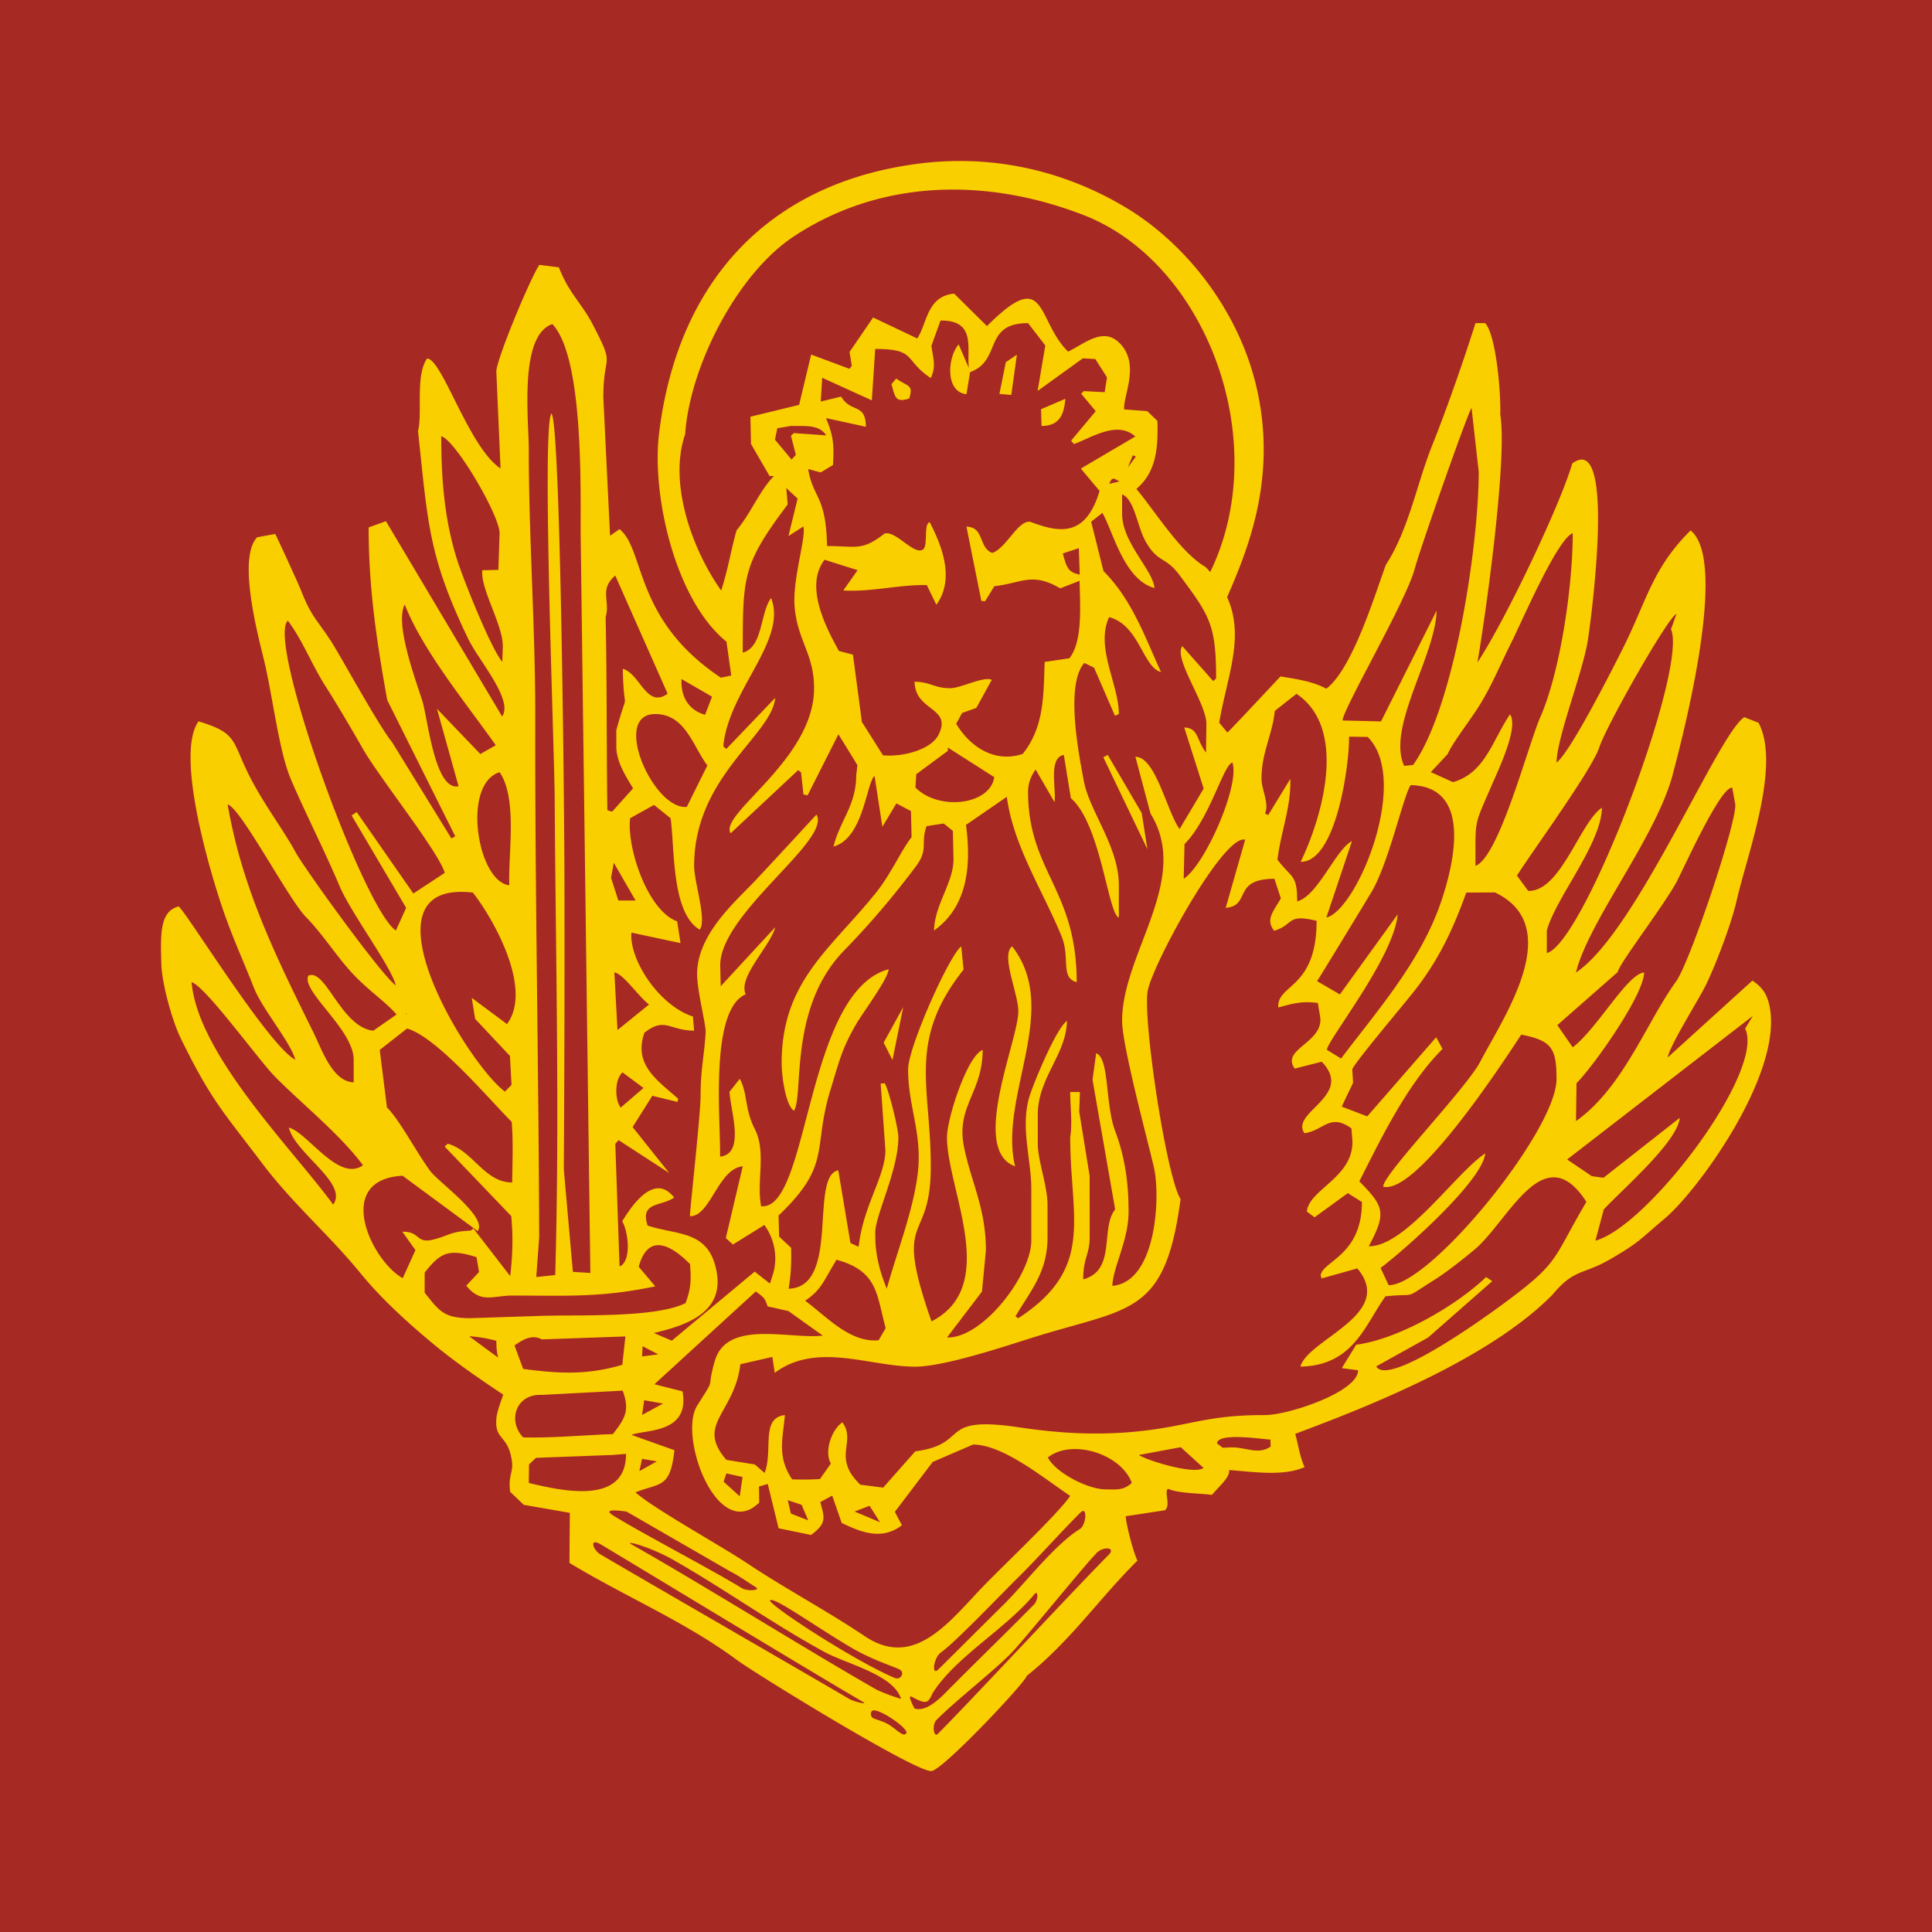 <?xml version="1.0"?>
<svg xmlns="http://www.w3.org/2000/svg" width="1500" height="1500" shape-rendering="geometricPrecision" text-rendering="geometricPrecision" image-rendering="optimizeQuality" fill-rule="evenodd" clip-rule="evenodd" viewBox="0 0 1500 1500">
  <path fill="#a72924" d="M0 0h1500v1500H0z"/>
  <path d="M883.07 1211.66c-2.941-6.305-8.135-25.055-9.117-34.443l30.55-4.676c4.632-4.183-.8-13.683 2.267-16.686 7.927 3.619 23.342 3.409 34.196 4.769 6.05-7.25 13.81-13.367 13.384-19.304 21.132 1.694 42.426 4.838 58.544-2.272-3.703-7.603-5.23-18.948-7.312-25.81 58.12-21.69 150.99-58.462 199.727-108.025 17.175-20.62 23.382-15.057 45.17-27.732 23.015-13.39 22.7-15.259 41.728-31.163 26.441-22.096 93.52-114.69 81.365-166.425-1.99-8.46-5.455-13.522-13.021-18.568l-65.754 59.687c1.744-9.86 24.145-44.7 30.304-57.625 7.735-16.24 19.178-46.41 23.312-64.562 8.029-35.304 34.456-104.423 16.903-137.681l-11.015-4.31c-20.323 12.594-83.944 167.36-130.713 198.207 9.468-39.413 62.165-104.845 75.037-153.48 8.515-32.144 43.379-166.22 13.931-189.722-29.818 29.533-34.066 54.721-52.378 91.212-7.825 15.594-41.138 81.454-51.694 88.95.347-19.54 19.526-67.531 24.139-93.835 1.48-8.458 23.425-164.965-11.92-138.309-9.59 32.866-52.572 122.894-73.612 154.425 5.678-32.654 23.507-157.288 17.7-192.614.557-16.877-3.166-61.215-11.685-70.79h-7.547c-8.89 28.284-22.635 67.578-33.481 94.565-12.188 30.354-18.11 65.323-36.125 93.13-9.198 25.32-26.073 80.694-46.188 96.169-10.552-5.835-23.779-7.579-35.615-9.569-22.416 24.018-40.801 43.478-41.229 43.563l-6.337-7.677c6.041-35.693 20.187-66.706 6.121-97.427 9.15-20.796 17.273-41.544 22.477-64.025 7.75-33.464 8.067-66.535.12-100.026-12.96-54.593-49.708-105.619-96.91-135.815-49.67-31.06-106.684-44.16-164.864-36.744-118.226 15.063-187.897 93.115-201.885 210.046-5.654 47.249 12.377 128.711 52.396 161.135l3.71 26.26-8.07 1.694c-67.836-45.271-58.581-98.963-78.665-115.348l-7.371 5.122-5.219-107.363c0-36.02 9.78-22.066-8.35-56.89-8.622-16.57-18.004-23.37-26.201-44.122l-15.103-1.914c-6.221 8.525-33.41 73.335-33.41 82.858l3.269 75.217c-24.754-16.34-45.519-85.725-57.116-85.333-9.203 13.747-3.293 41.433-6.959 56.32 7.719 72.102 8.203 97.325 38.931 161.206 8.24 17.13 35.245 47.277 26.385 60.383l-90.237-151.647-13.419 4.84c0 46.48 5.955 86.887 14.443 134.061L353.445 649.3l-2.951 1.704-46.042-74.695c-11.09-13.731-40.61-68.2-47.902-79.193-12.009-18.103-15.011-18.756-23.194-39.595-1.806-4.608-18.806-41.68-19.71-42.955l-13.957 2.557c-14.798 15.331-.825 70.675 4.98 94.069 6.881 27.756 11.806 72.162 21.3 94.156 12.014 27.837 26.231 55.535 37.756 82.772 8.763 20.7 40.108 62.47 43.604 76.95-10.403-6.85-70.756-90.478-77.694-103.176-9.469-17.33-23.529-35.802-34.279-56.143-16.018-30.31-9.396-36.078-41.193-45.692-18.043 24.91 7.993 113.75 18.185 143.868 8.166 24.128 16.315 41.344 24.827 63.053 6.466 16.494 28.354 41.956 32.119 55.784-20.44-10.363-83.884-113.584-90.565-119.006-14.827 3.638-14.145 21.907-13.42 45.475.426 13.916 8.178 42.92 15.004 56.85 23.61 48.195 32.537 56.497 63.413 97.338 23.609 31.232 52.393 55.915 75.953 84.844 16.37 20.096 36.503 38.34 56.368 54.873 20.08 16.712 44.045 32.605 54.652 39.61-2.05 6.346-4.854 13.13-5.31 18.715-1.25 15.28 7.012 13.11 10.75 26.658 4.258 15.417-1.953 14.335-.065 30.104l10.567 10.115 35.777 6.225-.298 38.879c42.903 25.981 89.698 45.491 130.028 75.359 14.089 10.435 141.032 88.663 151.364 86.195 10.248-2.445 73.59-69.914 73.59-73.814 33.981-27.097 55.858-59.54 85.968-89.525zm-518.765-174.169c4.719.212 10.96.909 21.056 3.491-.011 5.84.554 9.922 1.375 13.034a3148.59 3148.59 0 01-22.431-16.525zM939.61 444.1a104.92 104.92 0 00-3.821-4.035c-19.35-11.066-39.956-44.51-53.523-60.454 16.013-13.477 16.89-33.181 16.342-52.852l-7.892-7.557-17.943-1.353c-.863-10.171 11.647-33.11-1.633-49.369-13.077-16.012-27.661-2.51-41.887 4.546-25.11-24.78-16.118-66.827-62.975-19.842l-25.463-25.204c-21.4 1.923-21.08 23.8-28.681 34.788l-34.249-16.273-18.295 26.776 1.741 10.805-1.796 2.29-29.741-11.098-9.375 39.062-37.801 9.219.456 21.162 14.422 24.894 3.307.009c-11.509 12.089-18.184 29.416-28.917 42.091-4.468 15.658-6.19 28.6-11.956 46.785-23.423-33.041-40.85-84.362-27.98-121.33 3.538-52.548 40.163-124.48 84.374-153.626 68.061-44.868 150.011-45.435 224.479-16.757 56.524 21.766 94.77 77.053 109.91 134 12.551 47.218 10.445 99.09-11.102 143.323zm-431.518 630.623l78.704-72.041c6.247 4.626 6.89 4.816 9.147 11.57l16.165 3.636 26.717 19.07c-25.788 3.067-74.608-12.935-83.93 19.955-6.94 24.491 1.77 10.119-13.497 34.206-15.293 24.123 15.938 106.957 48.052 75.473l-.17-12.465 6.8-1.99 8.443 34.412 25.21 5.193c12.133-9.143 10.58-12.894 7.132-25.559l9.276-4.981 7.367 21.197c14.985 7.194 31.163 13.818 46.72 1.769l-5.476-10.381 29.401-38.744 31.368-13.524c24.031.238 55.622 26.833 75.387 39.861-9.28 14.125-56.165 57.922-71.411 74.324-26.504 28.513-52.154 58.788-88.201 34.551-28.862-19.403-62.64-37.488-90.023-55.772-22.25-14.856-73.362-42.928-87.887-55.828 19.176-7.703 26.922-2.663 30.231-32.728l-33.334-11.879c10.515-4.35 45.585-.719 39.631-33.812l-21.822-5.513zm92.358-86.569l-2.673 8.41-11.829-9.269-64.365 53.6-13.946-5.956c25.886-6.112 57.74-16.514 47.561-52.77-7.524-26.8-30.334-23.359-52.392-30.625-6.254-18.712 10.936-14.717 20.567-21.786-14.925-19.163-31.921 4.702-40.273 18.417 5.036 8.995 7.186 31.24-2.085 35.12l-3.304-95.288 2.594-2.794 39.25 25.481-28.394-35.637 15.304-24.3 19.487 4.768.588-2.447c-16.157-14.43-34.88-26.221-26.253-51.238 15.921-12.593 19.559-1.667 38.625-1.65l-.939-10.975c-26.131-8.41-49.465-43.858-47.752-65.13l38.137 8.134-2.602-16.852c-23.098-8.383-39.22-57.263-36.544-80.075l18.569-10.358 12.867 10.348c3.275 22.693.504 73.728 22.65 86.506 5.61-7.688-4.386-36.775-4.386-49.519 0-69.441 60.392-101.32 62.925-130.43l-37.938 39.683-2.335-2.059c3.884-43.422 50.01-82.245 37.113-115.162-8.696 11.636-6.165 38.081-22.009 42.424.109-59.344-.512-67.938 34.897-115.115l-1.115-12.679 8.82 8.181-7.112 29.05 11.544-7.406c2.508 7.729-8.685 41.35-6.715 62.756 2.436 26.432 15.059 36.27 15.059 62.802 0 55.712-74.085 97.378-64.803 112.659l52.465-49.067 2.223 1.775 1.886 17.145 3.195.662 23.944-47.413 14.727 23.941-.915 8.023c0 23.175-12.802 35.366-17.618 55.181 23.387-6.306 25.502-49.832 31.862-54.751l6.053 39.417 10.897-18.136 11.315 5.986.463 20.236c-8.288 10.608-15.897 28.444-27.397 42.832-35.103 43.925-73.468 68.712-73.468 132.47 0 10.246 3.043 32.818 9.525 37.08 7.827-11.397-4.477-79.722 38.87-124.303 20.823-21.415 37.77-41.456 55.56-65.035 10.526-13.949 3.586-18.05 8.555-31.605l13.323-2.064 7.102 5.776.477 22.13c0 17.998-14.681 35.223-15.106 55.182 27.187-19.305 28.66-52.855 24.81-81.984l31.692-21.819c5.11 38.206 27.854 72.656 42.426 108.071 7.047 17.131-1.135 32.348 11.832 35.864 0-72.283-37.76-86.038-37.76-147.99 0-6.23 2.153-12.093 5.897-17.127l14.584 25.255c1.804-8.375-5.231-34.546 7.284-36.565l5.463 33.554c23.344 20.231 28.76 89.628 37.253 92.706v-25.084c0-30.04-22.729-57.297-27.16-80.788-4.29-22.767-14.386-74.879.335-91.85l7.571 3.696 16.239 37.37 3.015-1.362c-.016-23.232-18.453-51.677-7.553-75.25 23.625 6.373 26.02 38.733 40.278 42.642-12.544-27.356-22.438-56.111-44.663-78.4l-9.58-38.324 8.74-6.825c8.26 14.172 16.687 51.918 40.472 58.334-1.278-14.125-25.175-35.169-25.175-57.69v-15.05c9.757 3.909 11.757 25.288 18.414 36.831 9.875 17.112 14.868 10.594 26.492 26.28 23.088 31.158 28.094 38.102 28.094 79.86l-2.268 1.992-24.016-27.123c-6.927 9.86 18.731 44.316 18.731 60.248l-.28 22.373c-7.567-9.737-5.63-19.048-16.907-19.436l15.079 47.378-18.713 31.493c-10.154-14.41-18.619-56.16-34.275-56.14l11.709 44.103c31.752 51.212-22.06 108.266-22.06 160.987 0 18.656 19.357 90.817 24.664 113.435 5.202 22.185 2.33 89.17-32.214 92.243.3-14.206 12.585-35.168 12.585-57.692 0-21.056-2.531-41.731-10.385-62.389-7.923-20.84-4.331-56.722-14.784-60.515l-2.826 20.557 17.576 100.688c-11.764 14.702 1.156 47.212-24.82 54.335-.034-16.61 5.031-19.427 5.031-32.608V913.06l-8.108-50.07.556-15.142h-7.548c0 11.315 1.832 24.156 0 35.115 0 62.745 19.525 101.49-40.277 140.462l-2.248-1.305c11.858-20.285 24.904-34.373 24.904-61.402v-25.083c0-15.235-7.55-34.4-7.55-47.657v-22.572c0-28.625 22.094-46.466 22.654-72.741-7.981 5.237-24.704 45.487-28.544 56.843-8.22 24.304.853 49.837.853 73.585v40.133c0 26.596-37.675 76.075-65.448 75.192l27.144-35.625 3.062-32.042c0-33.05-11.77-53.498-17.105-80.8-6.05-31.004 14.557-41.926 14.59-74.711-11.875 4.303-27.693 52.938-27.693 67.722 0 40.55 41.585 115.398-12.038 142.97-30.41-86.876-.547-57.55-.547-120.394 0-62.395-18.405-97.397 25.443-152.735l-1.79-17.95c-8.637 5.59-41.272 77.975-41.272 95.436 0 29.602 11.604 50.304 7.279 82.495-3.873 28.859-15.953 59.334-23.823 87.73-5.824-13.96-9.167-27.92-8.896-41.886-1.515-12.347 17.887-49.084 17.887-75.666 0-6.64-7.612-37.741-10.715-41.994l-3.025.375 3.672 51.65c0 20.351-17.242 42.826-20.784 75.035l-6.366-2.966-9.429-56.425c-22.696 4.51 1.882 90.757-38.556 91.941 1.927-11.9 2.13-19.997 1.94-31.747l-9.297-8.684-.48-16.39c41.912-39.941 26.065-51.616 40.474-98.124 6.373-20.58 8.469-31.13 19.8-50.502 5.514-9.43 24.529-34.725 25.214-42.598-64.968 17.52-61.475 188.007-99.03 183.961-3.69-20.066 4.272-41.995-5.013-60.162-7.827-15.305-5.425-27.749-11.533-38.735l-7.967 10.043c.804 15.25 12.42 48.167-7.35 50.372.65-27.082-8.537-113.85 19.92-126.06-6.34-13.25 19.363-37.593 22.87-52.028l-42.276 45.804-.379-16.242c-.1-40.472 86.548-97.29 74.72-116.996-.303.205-44.507 48.347-51.576 55.453-17.359 17.452-40.237 39.846-41.085 67.034-.419 13.25 7.01 40.282 6.616 46.845-1.062 17.73-3.928 28.756-3.915 48.533.015 15.34-8.737 92.49-8.256 93.864 15.79.603 21.875-36.966 40.981-38.681l-13.143 55.715 5.517 5.006 24.394-15.159c7.772 10.524 10.475 24.443 7.014 37.053zm24.69 21.738c16.743 12.322 34.593 32.69 57.022 30.708l5.478-9.436c-7.15-26.282-6.05-44.381-38.19-53.101-10.635 17.566-11.638 23.066-24.31 31.829zm-126.646 122.756l-2.092 9.537 13.584-7.584-11.493-1.953zm.408-87.456l-.365 7.96 12.509-1.626-12.144-6.335zm1.26 41.96l-1.666 11.412 16.303-8.845-14.637-2.568zm208.57 230.687c-5.573-3.734 1.303 8.628 1.303 8.63 8.031 2.67 17.256-5.733 22.024-10.164 23.376-23.737 47.41-46.865 70.741-70.555 3.463-3.514 3.419-11.78.273-7.967-22.383 27.144-60.438 47.932-78.833 76.479-3.624 7.59-4.259 9.575-15.509 3.578zm-10.188-21.597c-2.941-1.725-21.263-7.48-36.84-16.586-27.769-16.238-58.773-38.808-63.423-37.345-7.182-.072 63.232 46.414 96.404 60.46 4.544 1.922 8.125-4.028 3.859-6.529zm-20.665 37.688c1.727 1.08 8.08 2.343 12.819 5.453 6.098 3.998 10.846 9.606 12.96 6.254 2.273-3.601-24.054-21.56-26.97-16.935-1.11 1.756-.575 4.121 1.19 5.228zm-211.15-134.695c-9.714-5.823-6.402 4.173-.464 7.654 45.366 26.606 147.403 85.381 192.695 111.922 4.255 2.497 15.344 5.075 11.084 2.575-49.542-29.047-154.151-92.653-203.314-122.15zm261.68 97.03c10.42-10.248 39.891-39.692 50.318-49.945 16.81-16.535 39.575-46.615 59.583-59.118 5.281-3.303 6.019-18.222.734-13.023-12.767 12.556-35.07 37.291-47.83 49.839-14.462 14.224-49.124 50.686-60.552 58.846-6.033 4.31-7.54 18.596-2.253 13.4zm-36.257-998.016c2.842 10.14 2.948 14.594 13.757 11.182 3.475-10.93-.834-8.967-10.087-15.528l-3.67 4.346zm-6.06 511.248l6.83 13.541 8.334-41.1-15.165 27.56zm94.827-528.295l-4.973 24.638 9.223.818 4.343-31.27-8.593 5.814zm27.322 36.525l.443 12.991c13.125-.122 17.307-7.543 18.464-21.087l-18.907 8.096zm82.604 341.59l-4.414-28.044-26.369-45.132-3.44 1.788 34.223 71.388zM790.63 785.142c0 22.906-37.903 107.56-2.519 120.397-13.012-54.491 36.023-121.639-2.3-170.779-8.996 6.719 4.819 36.581 4.819 50.382zm-91.05 533.83c-2.496-.51-15.446-5.088-19.848-7.597-51.575-29.42-137.506-83.035-189.21-112.194-6.925-3.904 14.435 1.755 32.483 12.046 39.586 22.579 77 49.46 116.919 71.253 17.616 9.616 53.579 17.432 59.656 36.49zm150.88-112.157c4.697-6.431 16.535-5.934 10.38.296-30.057 30.417-102.57 108.594-132.591 138.98-3.465 3.506-4.707-7.116-1.235-10.63 15.312-15.496 42.818-36.517 58.126-52.014 8.884-8.99 56.431-67.638 65.321-76.632zM567.237 1220.2c6.791 3.418 13.119 8.1 19.591 12.086 4.204 2.588-6.64 3.348-10.846.754-21.926-13.525-77.87-42.812-99.791-56.34-10.717-6.606 10.172-3.041 10.353-3.068l80.693 46.568zm115.989-38.347l-19.694-8.297 11.578-4.485 8.116 12.782zm-55.74-1.49l-13.441-5.213-2.419-10.41 10.725 3.56 5.135 12.063zm-63.504-36.389l12.522 2.766-2.167 14.99-12.534-11.361 2.18-6.395zm-87.941-14.359l10.01-.841c.071 40.081-49.585 28.832-75.519 22.575l.2-14.415 5.425-5.066 59.884-2.253zm382.554 26.748c-14.279 0-39.26-13.235-45.06-24.77 18.939-14.93 57.069-2.607 65.199 19.756-6.824 6.026-11.693 5.014-20.14 5.014zm58.122-32.773l17.723 16.098c-7.533 5.725-45.51-6.382-50.158-10.05l32.435-6.048zm40.048.165c-9.985 0-5.191 1.731-11.938-3.15.847-8.684 35.16-3.187 41.532-2.894l.183 5.403c-9.427 6.57-18.812.641-29.777.641zm-473.308-44.06c5.534 15.2 2.099 21.414-7.658 33.745-22.825.799-47.086 3.156-69.668 2.528-12.234-12.872-5.618-33.96 14.57-32.967l62.756-3.306zm2.115-42.071l-2.419 22.01c-27.352 8.115-49.334 6.85-76.994 3.186l-6.687-18.243c6.306-4.37 13.597-8.875 21.179-4.68l64.921-2.273zM916.593 930.97c-11.019-17.456-29.243-138.316-25.594-161.194 3.238-20.285 59.091-122.577 75.754-117.856l-15.115 52.931c20.09-1.725 4.719-22.519 37.85-22.547l4.965 15.228c-6.006 10.51-12.028 16.334-5.179 25.12 15.754-4.716 9.076-13.472 32.939-7.742 0 53.166-30.906 48.885-29.775 67.294 12.317-3.324 18.517-5.055 30.737-3.512l1.893 11.425c1.957 19.711-30.818 24.405-19.825 39.528l20.932-5.335c25.624 26.457-24.838 39.141-13.387 55.501 14.717-1.879 19.667-15.933 36.467-3.729l.754 9.388c1.029 28.738-33.781 37.86-35.35 55.182l5.971 4.463 25.82-18.782 10.947 6.9c.02 41.588-30.625 45.874-32.02 56.94l.686 2.423 27.759-7.808c30.033 35.742-38.254 54.748-44.197 76.264 41.08-.85 49.974-32.097 66.047-54.587 26.387-2.79 12.337 3.227 37.702-12.595 9.608-5.993 22.799-16.46 31.533-23.768 26.252-21.975 53.775-88.339 86.778-36.975-27.376 46.109-19.307 46.088-67.463 81.306-12.55 9.182-86.653 62.582-95.706 46.405l40.215-22.346 49.845-43.81-4.77-3.175c-23.105 22.166-68.028 48.258-100.844 52.525l-11.199 18.175 12.625 1.648c.25 16.716-54.11 34.89-72.451 34.818-44.33-.17-57.821 8.167-95.837 12.36-32.963 3.643-62.988 1.884-94.93-2.863-64.425-9.582-37.127 12.956-80.548 18.635l-24.92 28.182-17.76-2.285c-22.255-21.354-2.765-33.11-13.89-48.366-8.018 5.09-14.444 22.237-8.99 31.96l-8.447 12.025c-7.38.479-14.167.46-21.555.254-11.91-17.27-7.298-31.68-5.667-49.902-19.088 2.06-8.926 27.517-15.751 44.935l-7.62-6.597-22.067-3.578c-24.128-27.772 6.322-35.987 10.844-74.245l24.849-5.673 1.872 12.33c32.583-24.193 73.16-4.963 108.591-4.757 22.185.13 68.09-15.167 90.857-22.342 76.113-23.995 103.466-16.425 115.625-107.776zM329.71 988.039c12.446-15.707 18.556-18.725 40.275-11.999l1.941 11.569-9.919 10.577c11.41 14.13 20.663 7.682 35.938 7.682 43.534.066 68.866 1.593 110.779-7.138L495.9 983.509c7.494-27.395 25.965-16.104 39.846-2.077.915 11.364.859 19.114-3.527 30.313-23.548 11.662-82.614 8.92-112.447 9.897l-54.545 1.784c-20.384 0-23.931-5.18-35.515-19.796v-15.591zm152.164-128.08c-4.479-6.027-4.951-21.458 1.442-27.377l16.32 12.122-17.762 15.256zm-116.38 95.47c-15.832.678-16.757 3.873-29.062 6.957-13.672 3.421-9.887-6.347-24.018-6.085l10.137 14.294-9.881 21.791c-24.683-13.872-53.895-76.681-.091-79.537l58.278 42.983c7.97-10.975-30.412-37.946-36.888-46.743-10.674-14.5-23.397-39.09-33.547-49.344l-5.602-44.581 21.261-16.642c23.35 6.958 62.208 53.339 81.217 72.545 1.257 15.635.538 31.334.36 47.015-21.61-.024-30.488-24.824-50.057-30.102l-2.344 2.231 51.682 53.937c1.491 15.885 1.109 30.78-.84 46.604l-28.51-36.912-2.094 1.59zm995.429-166.7l-6.014 9.913c16.02 32.734-75.421 153.597-116.217 164.585l6.478-24.225c13.703-14.863 57.343-52.45 58.97-71.086l-59.22 46.507-9.06-1.252-19.138-12.969 144.201-111.473zm-1044.79-2.325c.052-.05-.834 1.662-1.25 1.245l1.25-1.245zm-91.869 89.036c4.888 20.209 46.404 43.344 34.425 59.817-30.608-42.1-105.04-116.029-109.94-172.69 10.513 2.811 52.412 60.9 64.794 73.388 21.262 21.45 49.959 44.277 68.288 68.712-18.783 13.642-42.876-25.308-57.566-29.227zm255.144-75.704l-2.417-44.75c6.818.9 18.502 18.396 26.899 24.925l-24.482 19.825zm570.496 30.555c1.363-4.953 41.957-52.688 49.919-63.134 18.363-24.085 28.573-46.616 38.616-74.177l22.249-.094c55.722 26.562 6.05 97.709-11.3 131.184-10.937 21.097-75.512 87.501-75.504 97.241 26.029 6.581 93.389-97.047 107.2-118.04 23.596 4.65 27.404 10.414 27.404 34.545 0 39.992-98.246 160.404-130.348 159.985l-6.267-13.346c19.074-14.387 79.404-67.915 81.237-88.95-22.537 14.859-61.975 72.542-90.401 72.094 13.837-25.887 12.006-30.852-7.334-50.379 17.546-34.762 37.369-75.56 64.581-102.837l-4.918-9.056-53.523 61.423-19.825-7.59 8.833-18.474-.619-10.394zm-657.86 17.231c-29.776-21.998-115.92-164.999-24.946-154.543 16.02 20.193 46.868 74.968 26.514 102.115l-27.35-20.365 2.653 16.347 27.007 28.733 1.228 22.494-5.107 5.219zm84.518-177.655l16.91 29.303-13.369-.042-5.695-17.592 2.154-11.669zm546.036 91.887c.296-.213 37.286-60.822 42.371-69.457 13.353-22.656 24.584-74.291 30.246-82.733 48.267.992 33.4 61.215 24.094 89.222-15.565 46.84-48.965 84.53-78.105 123.04l-11.051-6.779c1.335-8.811 52.006-71.746 54.995-105.155l-44.87 62.193-17.68-10.331zm-627.165-74.437c-24.828-2.762-37.103-78.579-7.55-87.786 14.104 20.323 6.564 63.77 7.55 87.786zm860.556 67.399c.987-6.575 37.671-53.952 46.499-71.555 6.888-13.732 33.756-72.851 42.42-71.579l2.373 12.997c1.044 14.626-35.28 122.744-46.073 137.572-22.692 31.183-40.894 82.285-77.617 108.27l.422-29.467c12.745-12.632 52.425-68.426 52.44-85.912-13.137 1.18-36.053 43.252-55.377 58.118l-11.963-17.256 46.876-41.189zM176.75 624.52c10.245 2.916 47.189 73.586 60.676 87.31 12.055 12.266 21.39 26.914 32.765 40.094 13.8 15.985 28.041 24.532 37.688 35.726l-18.06 12.586c-25.188-2.82-36.975-48.936-50.45-42.686-5.644 12.078 35.24 41.715 35.24 65.218v17.557c-16.44-.406-24.72-25.51-31.377-38.966-28.928-58.488-55.466-112.128-66.482-176.839zm559.183-41.567l-.018-2.554 36.015 22.969c-3.097 21.615-42.918 26.463-61.2 8.06l.68-10.344 24.523-18.131zm183.726 72.403c19.65-19.851 29.962-61.11 37.11-63.351 6.315 16.409-20.648 79.02-37.758 90.3l.648-26.949zm86.919-116.699c40.516 27.192 19.51 96.764 3.271 130.46 27.781.244 37.979-76.643 37.541-97.175l14.465.198c33.585 33.456-8.286 134.585-32.084 140.262l19.915-59.409c-12.798 6.669-26.333 42.418-42.568 46.868.038-21.075-4.193-17.778-15.322-32.39 2.63-21.67 10.638-40.635 10-62.725l-17.2 28.143-2.437-1.396c3.469-7.499-2.734-18.636-2.734-26.945 0-20.45 8.613-34.371 10.29-52.566l16.863-13.325zm-473.342 87.82c-25.95 2.504-58.903-72.094-24.525-72.094 23.41 0 29.197 24.92 40.489 39.918l-15.964 32.176zm14.2-71.52c-13.53-3.825-18.974-14.921-18.3-27.742L552.83 540.9l-5.392 14.055zM315.334 704.867l-7.998 17.568c-25.033-16.512-100.766-225.413-83.84-240.523 11.687 15.488 18.5 34.232 29.525 51.344 7.937 12.325 21.265 35.026 29.107 48.75 12.417 21.73 58.493 79.405 63.17 95.676l-24.365 16.037-43.987-63.196-3.962 2.568 42.35 71.776zm862.408-25.075c13.275-20.694 58.447-82.486 64.031-99.774 5.25-16.26 53.488-101.475 59.856-103.394l-4.287 11.95c13.547 29.698-67.094 243.47-96.4 251.418v-17.557c7.037-25.631 42.189-66.944 42.794-95.313-16.98 11.107-31.962 65.354-57.25 64.57l-8.744-11.9zM314.236 469.316c13.835 35.623 48.237 77.496 70.7 109.287l-12.01 6.828-33.671-35.137 16.768 60.13c-18.503 3.99-23.797-52.552-28.2-66.427-5.69-17.941-21.32-59.703-13.587-74.681zm164.269 110.147c0 11.665 6.966 22.671 13.014 32.609l-16.273 18.112-3.697-1.118c-.674-49.984-.287-99.975-1.338-149.934 3.8-12.885-5.309-21.173 7.476-32.282l40.657 91.744c-16.438 11.853-21.338-15.637-34.806-19.329.86 40.48 5.206 10.375-5.033 47.657v12.54zm645.424 6.037c4.45-10.032 18.885-27.768 26.707-41.112 8.913-15.195 14.65-29.337 22.597-45.206 8.84-17.65 35.66-80.429 47.847-85.264 0 41.835-9.807 108.03-25.212 142.933-9.288 21.055-31.954 108.647-50.302 115.42 0-37.334-1.336-30.23 12.625-62.664 5.13-11.915 21.17-45.182 14.144-54.972-14.14 21.173-19.334 45.404-44.227 52.617l-17.225-7.764 13.046-13.988zm-285.62-139.396c-9.313-1.784-10.155-5.728-13.165-16.398l12.465-4.105.7 20.503zm204.05 113.294c.166-8.773 49.186-92.365 55.888-117.375 4.192-15.623 39.8-117.466 44.254-125.382l5.578 49.622c0 57.4-18.95 182.898-50.942 227.654l-6.948.694c-13.794-29.785 24.423-85.467 25.167-120.494l-43.125 85.987-29.871-.706zm-173.256-185.61l-7.768 1.863c2.032-6.454 4.54-3.486 7.768-1.864zm10.417-20.298l2.407.973-6.352 8.54 3.945-9.513zm-505.059 89.243c-1.47 14.68 15.94 42.205 15.94 58.975l-.433 12.112c-8.438-9.62-30.103-63.466-35.159-79.483-9.831-31.148-12.233-63.027-12.233-95.664 11.154 3.058 45.31 61.478 45.31 75.246l-.937 28.535-12.488.279zm239.89-112.064c9.412.44 21.34-1.69 27.124 7.356l-25.12-1.773-2.233 2.058 3.78 14.84-3.343 3.662-12.871-15.462 1.83-8.894 10.832-1.788zm-203.814 18.037c0-22.929-7.763-88.3 18.318-97.088 23.757 25.07 21.962 122.299 21.962 162.3l7.538 574.393-13.565-.838-7.035-79.394c.46-76.093.656-152.189.472-228.288 0-35.83-2.75-353.818-10.14-358.749-7.68 12.24 2.59 263.92 2.59 301.063.775 122.595 3.915 245.286.415 367.827l-14.74 1.553 2.273-30.731c-.401-134.601-3.314-269.296-3.051-403.864.13-69.36-5.037-138.83-5.037-208.185zm319.691-99.84c27.85-.3 20.237 21.58 22 36.917l-7.907-18.355c-8.478 9.365-10.89 36.81 6.041 38.637l2.821-17.155c24.895-8.969 9.792-37.995 45.004-38.03l13.384 17.322-5.955 35.339 35.111-25.331 9.698.562 9.05 14.224-1.813 11.504-16.204-.848-2.062 2.006 11.337 13.57-19.11 22.894 2.214 2.646c14.631-5.462 33.671-18.318 47.635-5.883l-42.31 24.918 14.559 17.35c-11.021 36.884-32.15 32.092-53.878 23.96-9.67-1.187-18.39 20.35-29.435 24.197-10.856-4.053-5.96-20.11-20.046-20.407l11.571 57.638 2.904.246L772 455.132c21.179-2.325 29.054-11.256 51.146 1.644l15.064-5.825c.252 18.527 2.68 46.756-7.944 60.144l-19.181 2.842c-.944 25.333-.11 50.276-17.066 71.404-21.56 7.202-40.79-5.291-51.642-23.434l4.627-8.372 11.005-3.894 11.97-21.819c-6.267-2.997-23.892 6.491-32.204 6.491-12.671 0-14.644-4.738-27.688-5.013.448 23.338 29.328 19.512 18.665 41.04-6.006 12.123-28.871 17.58-43.24 16.048l-16.356-25.895-6.916-52.19-10.93-2.92c-10.258-18.598-26.827-50.42-11.107-70.8l25.634 8.1-11.109 15.762c22.278 1.262 42.674-4.56 64.837-4.2l7.441 15.283c14.444-19.92 4.359-45.715-5.231-64.16-4.975 1.65-.985 18.577-5.216 21.308-7.065 4.556-21.37-15.281-29.887-12.35-17.488 13.69-21.85 9.646-44.55 9.627-.844-39.747-10.756-36.518-14.675-59.768l9.753 2.598 9.552-5.768c.8-15.294.558-21.965-5.444-36.407l30.963 6.738c-.274-18.784-11.463-10.353-19.211-23.449l-15.827 3.865 1.113-18.459 38.541 17.536 2.623-39.915c32.6.025 21.958 8.62 43.16 22.598 4.333-9.36 1.736-15.41.467-25.051l7.091-19.605z" fill="#facf00"/>
</svg>
